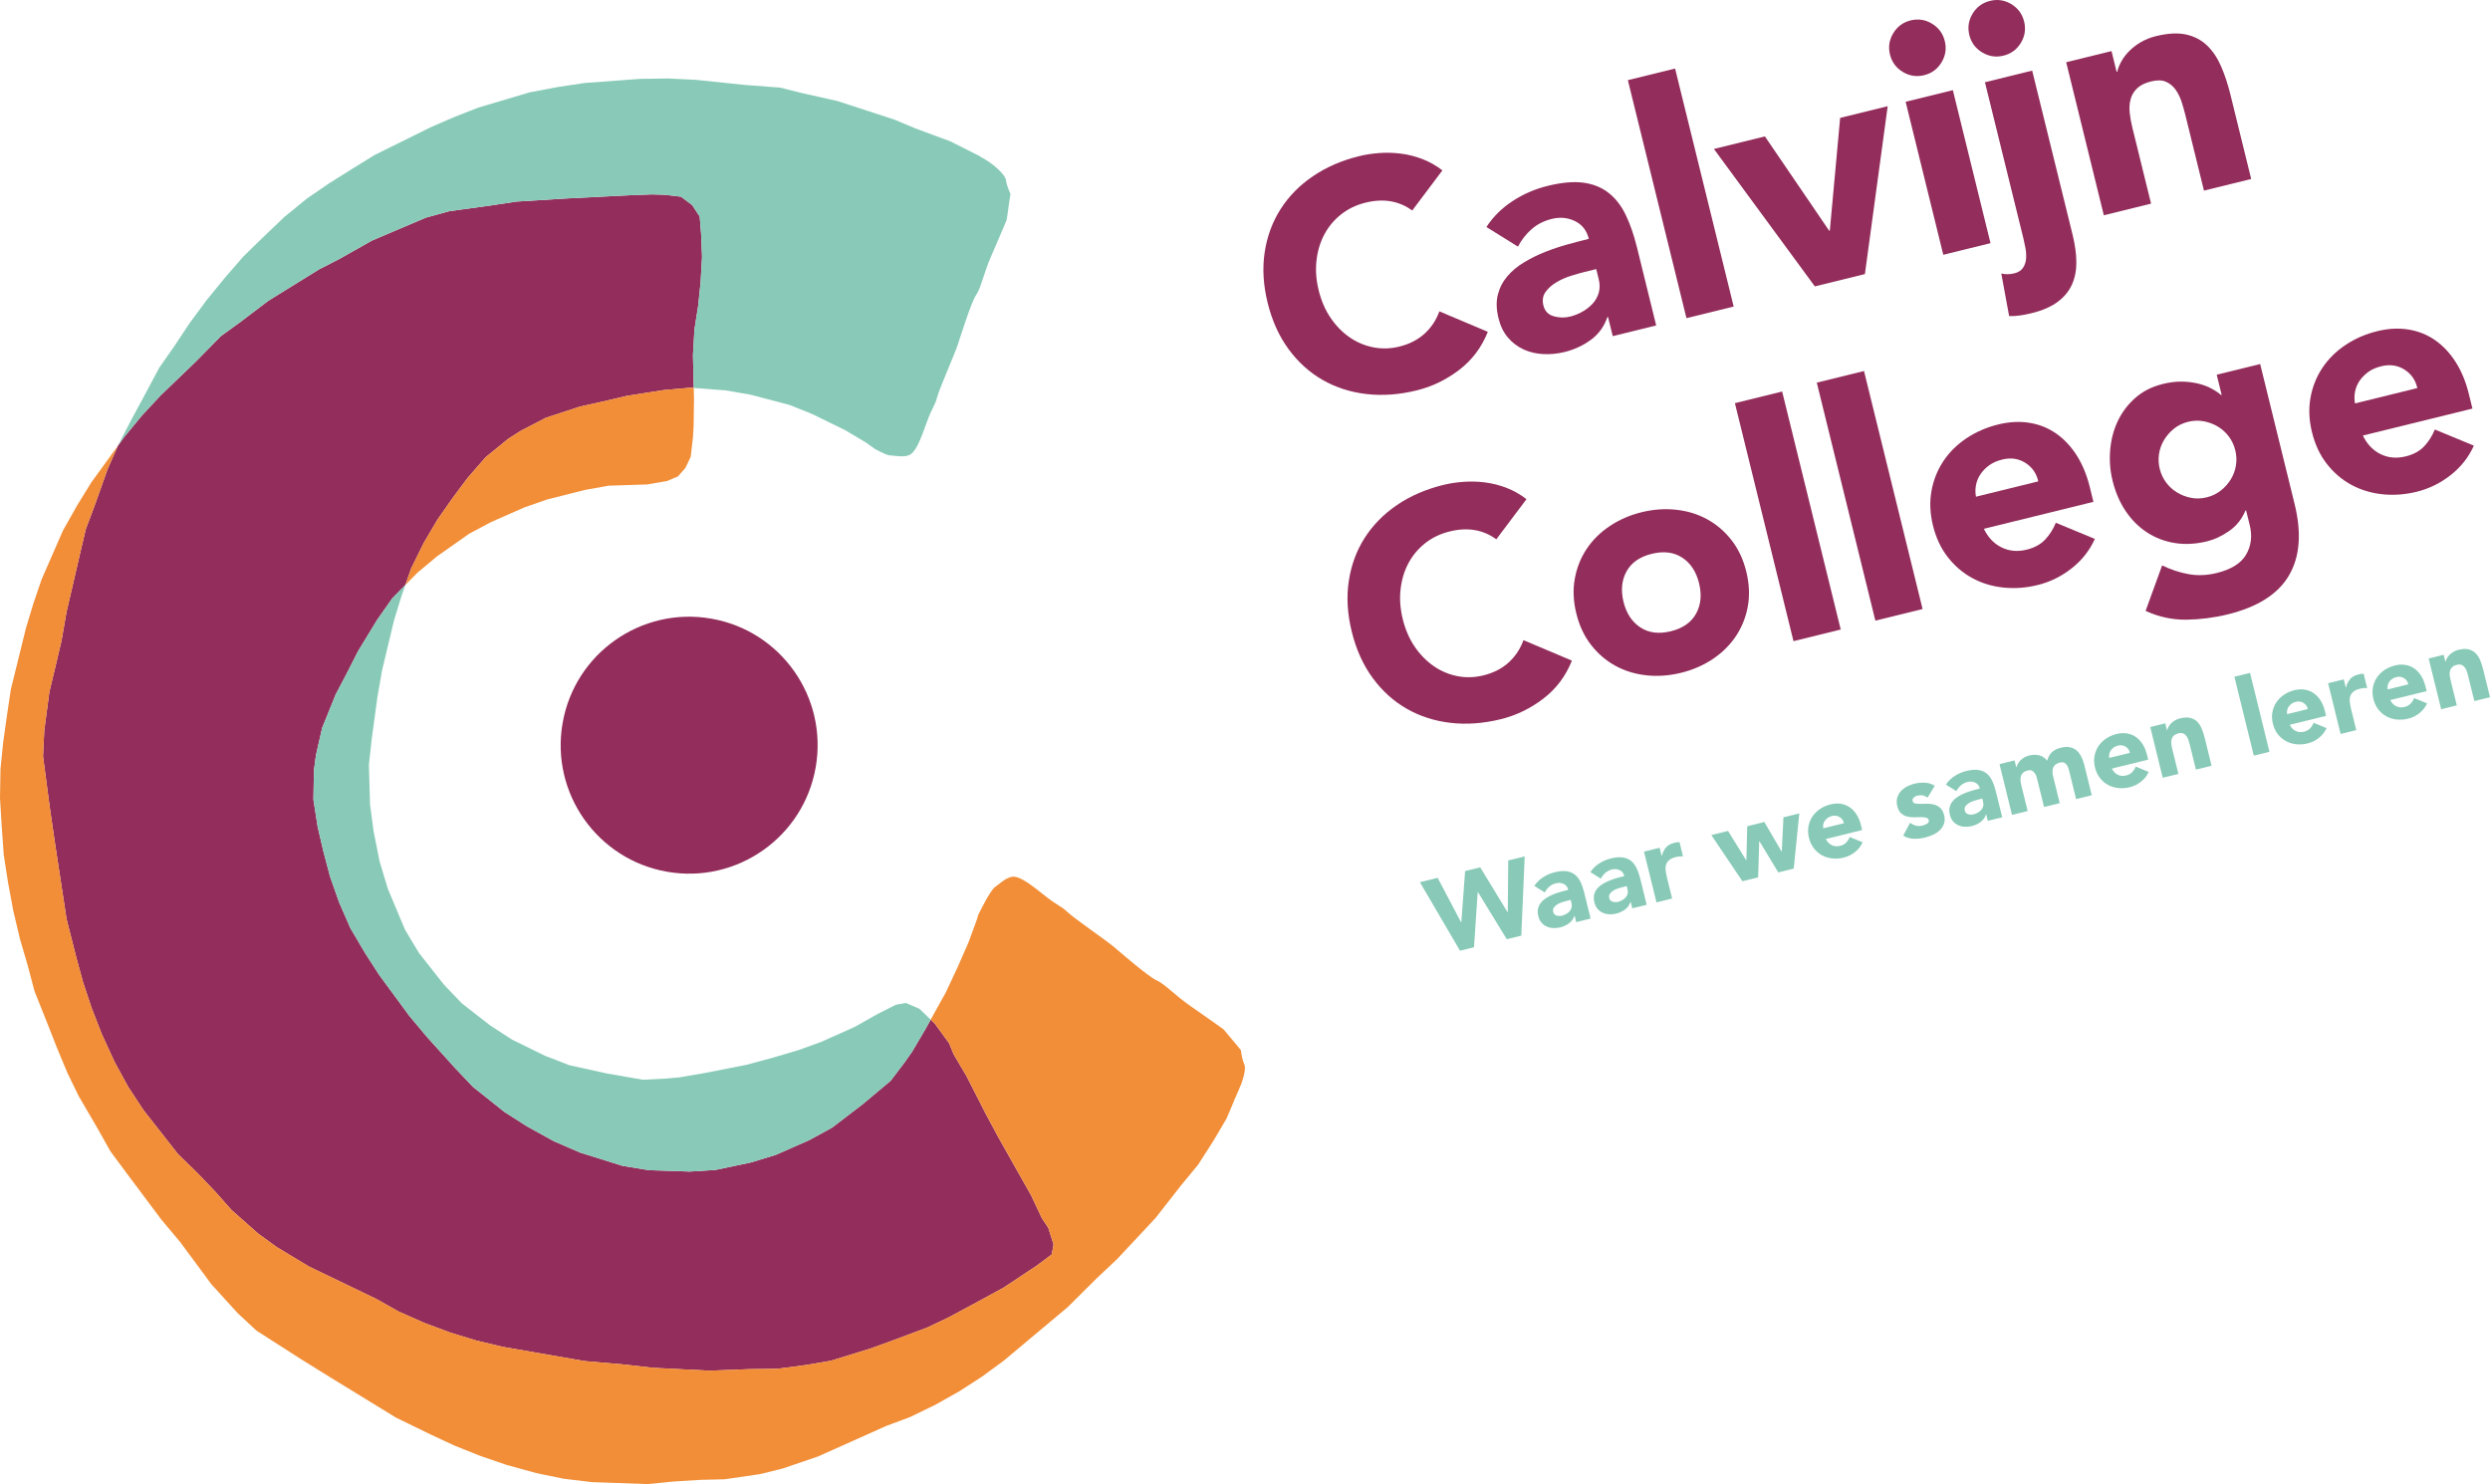 <svg xmlns="http://www.w3.org/2000/svg" xmlns:xlink="http://www.w3.org/1999/xlink" id="Layer_1" x="0px" y="0px" width="263px" height="156.753px" viewBox="0 0 263 156.753" xml:space="preserve"><g>	<defs>		<rect id="SVGID_1_" y="0" width="263" height="156.753"></rect>	</defs>	<clipPath id="SVGID_2_">		<use xlink:href="#SVGID_1_"></use>	</clipPath>	<path clip-path="url(#SVGID_2_)" fill="#932D5B" d="M149.161,22.237c-0.663-0.495-1.406-0.817-2.23-0.967  c-0.826-0.15-1.726-0.104-2.7,0.134c-0.975,0.241-1.832,0.651-2.57,1.233c-0.738,0.582-1.329,1.285-1.773,2.111  c-0.444,0.827-0.722,1.748-0.835,2.763c-0.116,1.016-0.04,2.066,0.229,3.153c0.273,1.109,0.694,2.082,1.264,2.916  c0.569,0.836,1.237,1.519,2.002,2.047c0.766,0.528,1.599,0.883,2.501,1.059c0.901,0.179,1.819,0.152,2.748-0.076  c1.064-0.263,1.952-0.715,2.663-1.361s1.234-1.434,1.57-2.362l5.118,2.162c-0.655,1.643-1.665,2.984-3.029,4.026  c-1.367,1.041-2.86,1.763-4.478,2.159c-1.842,0.453-3.605,0.582-5.302,0.388c-1.691-0.194-3.236-0.69-4.633-1.487  c-1.395-0.797-2.596-1.883-3.604-3.257c-1.008-1.373-1.743-3.002-2.209-4.887c-0.464-1.884-0.568-3.668-0.313-5.354  c0.259-1.685,0.818-3.202,1.685-4.557c0.864-1.354,2.002-2.51,3.413-3.467c1.41-0.959,3.034-1.665,4.875-2.118  c0.664-0.165,1.373-0.273,2.124-0.329c0.748-0.056,1.507-0.037,2.271,0.059c0.765,0.093,1.52,0.283,2.274,0.569  c0.752,0.286,1.46,0.686,2.129,1.203L149.161,22.237z"></path>	<path clip-path="url(#SVGID_2_)" fill="#932D5B" d="M169.842,33.476l-0.067,0.017c-0.34,1.001-0.926,1.803-1.752,2.407  c-0.826,0.602-1.751,1.029-2.771,1.281c-0.754,0.185-1.504,0.258-2.255,0.219c-0.751-0.038-1.445-0.203-2.079-0.494  c-0.636-0.29-1.185-0.708-1.648-1.252c-0.464-0.543-0.796-1.226-0.997-2.046c-0.229-0.932-0.252-1.759-0.066-2.489  c0.186-0.726,0.521-1.373,1.004-1.94c0.484-0.565,1.073-1.056,1.771-1.475c0.694-0.418,1.435-0.783,2.218-1.094  c0.78-0.309,1.573-0.574,2.377-0.796c0.803-0.222,1.552-0.416,2.237-0.586c-0.219-0.886-0.708-1.511-1.468-1.879  c-0.759-0.364-1.573-0.44-2.438-0.228c-0.819,0.202-1.525,0.557-2.116,1.067c-0.591,0.511-1.079,1.132-1.464,1.861l-3.33-2.072  c0.717-1.094,1.643-2.01,2.778-2.748c1.135-0.739,2.367-1.271,3.697-1.597c1.464-0.361,2.709-0.473,3.743-0.339  c1.032,0.133,1.919,0.484,2.658,1.056c0.741,0.57,1.348,1.343,1.822,2.321c0.477,0.975,0.882,2.141,1.214,3.492l2.02,8.214  l-4.587,1.129L169.842,33.476z M167.367,28.724c-0.376,0.093-0.844,0.226-1.4,0.398c-0.558,0.171-1.078,0.399-1.559,0.684  c-0.484,0.283-0.871,0.625-1.158,1.025c-0.291,0.401-0.365,0.878-0.232,1.432c0.149,0.6,0.513,0.981,1.094,1.143  c0.58,0.163,1.148,0.175,1.702,0.039c0.488-0.119,0.943-0.301,1.363-0.546c0.424-0.244,0.781-0.533,1.076-0.865  c0.292-0.331,0.501-0.71,0.619-1.139c0.118-0.429,0.112-0.897-0.011-1.408l-0.264-1.064L167.367,28.724z"></path>			<rect x="174.954" y="7.461" transform="matrix(-0.971 0.239 -0.239 -0.971 354.778 -2.191)" clip-path="url(#SVGID_2_)" fill="#932D5B" width="5.136" height="25.89"></rect></g><polygon fill="#932D5B" points="181.028,15.734 186.414,14.408 193.206,24.375 193.271,24.358 194.361,12.452 199.382,11.216  196.976,28.949 191.688,30.25 "></polygon><g>	<defs>		<rect id="SVGID_3_" y="0" width="263" height="156.753"></rect>	</defs>	<clipPath id="SVGID_4_">		<use xlink:href="#SVGID_3_"></use>	</clipPath>	<path clip-path="url(#SVGID_4_)" fill="#932D5B" d="M199.625,5.762c-0.195-0.798-0.08-1.551,0.347-2.255  c0.426-0.703,1.038-1.155,1.835-1.352c0.798-0.196,1.552-0.081,2.253,0.345c0.706,0.426,1.157,1.039,1.353,1.837  c0.198,0.796,0.082,1.549-0.345,2.253c-0.427,0.704-1.038,1.155-1.835,1.351c-0.799,0.197-1.551,0.082-2.255-0.344  C200.273,7.171,199.823,6.559,199.625,5.762 M201.278,10.75l4.987-1.227l3.977,16.161l-4.987,1.228L201.278,10.75z M208.005,3.699  c-0.194-0.8-0.08-1.55,0.346-2.255c0.426-0.704,1.04-1.153,1.837-1.351c0.797-0.196,1.549-0.08,2.255,0.345  c0.702,0.426,1.153,1.038,1.35,1.837c0.197,0.797,0.082,1.549-0.344,2.254c-0.427,0.702-1.039,1.153-1.836,1.349  c-0.8,0.197-1.551,0.082-2.255-0.344C208.653,5.108,208.203,4.496,208.005,3.699 M218.918,24.817  c0.256,1.042,0.386,2.004,0.392,2.883c0.006,0.881-0.154,1.671-0.473,2.373c-0.322,0.702-0.825,1.309-1.51,1.818  c-0.688,0.51-1.596,0.905-2.726,1.183c-0.377,0.094-0.769,0.172-1.177,0.237c-0.405,0.064-0.812,0.088-1.216,0.069l-0.825-4.488  c0.451,0.102,0.908,0.095,1.372-0.019c0.421-0.104,0.725-0.297,0.915-0.578c0.191-0.283,0.3-0.603,0.329-0.963  c0.027-0.359,0.008-0.73-0.062-1.113c-0.071-0.382-0.145-0.728-0.22-1.038l-4.062-16.494l4.989-1.229L218.918,24.817z"></path>	<path clip-path="url(#SVGID_4_)" fill="#932D5B" d="M218.236,6.576l4.787-1.178l0.54,2.194l0.068-0.017  c0.077-0.348,0.224-0.713,0.435-1.095s0.488-0.743,0.826-1.084c0.338-0.343,0.744-0.654,1.217-0.935  c0.473-0.28,1.006-0.496,1.605-0.642c1.261-0.312,2.331-0.366,3.202-0.17c0.871,0.197,1.608,0.586,2.21,1.166  c0.6,0.582,1.093,1.319,1.478,2.21c0.383,0.893,0.711,1.884,0.978,2.968l2.193,8.913l-4.988,1.227l-1.947-7.914  c-0.114-0.464-0.249-0.943-0.405-1.434c-0.159-0.492-0.37-0.924-0.64-1.306c-0.271-0.38-0.609-0.662-1.02-0.843  c-0.407-0.182-0.933-0.193-1.576-0.034c-0.644,0.157-1.136,0.402-1.477,0.733c-0.344,0.332-0.57,0.716-0.685,1.156  c-0.117,0.441-0.148,0.913-0.093,1.417c0.051,0.503,0.146,1.021,0.275,1.553l1.981,8.048l-4.989,1.229L218.236,6.576z"></path>	<path clip-path="url(#SVGID_4_)" fill="#932D5B" d="M158.042,56.966c-0.663-0.494-1.405-0.818-2.233-0.967  c-0.822-0.148-1.723-0.104-2.697,0.137c-0.976,0.24-1.832,0.65-2.572,1.231c-0.738,0.581-1.329,1.284-1.772,2.111  c-0.444,0.827-0.722,1.749-0.835,2.762c-0.117,1.017-0.039,2.068,0.229,3.153c0.272,1.11,0.694,2.082,1.264,2.917  c0.569,0.835,1.238,1.516,2.004,2.046c0.764,0.529,1.597,0.882,2.5,1.061c0.902,0.178,1.817,0.151,2.749-0.079  c1.064-0.261,1.952-0.713,2.663-1.359c0.71-0.647,1.234-1.434,1.57-2.362l5.116,2.161c-0.655,1.644-1.663,2.983-3.029,4.024  c-1.367,1.043-2.858,1.763-4.478,2.162c-1.838,0.453-3.605,0.582-5.3,0.388c-1.693-0.195-3.238-0.69-4.632-1.486  c-1.396-0.797-2.598-1.883-3.606-3.258c-1.008-1.373-1.744-3.003-2.207-4.888c-0.465-1.884-0.571-3.668-0.312-5.354  c0.254-1.684,0.814-3.204,1.681-4.558c0.866-1.353,2.004-2.51,3.413-3.468c1.41-0.958,3.036-1.662,4.877-2.117  c0.664-0.163,1.372-0.273,2.122-0.328c0.75-0.056,1.508-0.037,2.271,0.058s1.52,0.283,2.272,0.568  c0.752,0.286,1.462,0.688,2.131,1.205L158.042,56.966z"></path>	<path clip-path="url(#SVGID_4_)" fill="#932D5B" d="M166.495,64.796c-0.318-1.284-0.372-2.506-0.162-3.663  c0.208-1.156,0.625-2.207,1.251-3.149c0.625-0.94,1.439-1.747,2.44-2.415c0.997-0.669,2.118-1.158,3.359-1.463  c1.242-0.306,2.46-0.393,3.654-0.264c1.198,0.129,2.29,0.464,3.281,1.009c0.992,0.543,1.851,1.279,2.572,2.206  c0.724,0.927,1.241,2.035,1.558,3.319c0.314,1.286,0.37,2.507,0.162,3.665c-0.21,1.156-0.628,2.205-1.255,3.146  c-0.629,0.941-1.439,1.747-2.437,2.417c-1.001,0.669-2.12,1.155-3.361,1.461c-1.242,0.306-2.46,0.393-3.655,0.266  c-1.196-0.131-2.292-0.466-3.283-1.009c-0.992-0.543-1.847-1.279-2.569-2.206C167.328,67.189,166.81,66.082,166.495,64.796   M171.479,63.568c0.3,1.22,0.895,2.12,1.777,2.701c0.883,0.583,1.957,0.718,3.221,0.408c1.264-0.312,2.151-0.93,2.664-1.855  c0.513-0.925,0.619-1.998,0.318-3.217c-0.298-1.22-0.89-2.121-1.773-2.702c-0.887-0.581-1.958-0.718-3.222-0.406  c-1.266,0.31-2.151,0.928-2.664,1.854S171.181,62.349,171.479,63.568"></path>			<rect x="186.261" y="41.592" transform="matrix(-0.971 0.239 -0.239 -0.971 385.222 62.363)" clip-path="url(#SVGID_4_)" fill="#932D5B" width="5.138" height="25.889"></rect>			<rect x="194.907" y="39.465" transform="matrix(-0.971 0.239 -0.239 -0.971 401.755 56.065)" clip-path="url(#SVGID_4_)" fill="#932D5B" width="5.136" height="25.889"></rect>	<path clip-path="url(#SVGID_4_)" fill="#932D5B" d="M221.263,56.922c-0.547,1.218-1.361,2.253-2.445,3.106  c-1.083,0.853-2.276,1.442-3.586,1.764c-1.242,0.306-2.459,0.395-3.656,0.266c-1.194-0.129-2.288-0.467-3.279-1.009  c-0.993-0.543-1.85-1.279-2.571-2.207s-1.241-2.033-1.559-3.319c-0.315-1.286-0.37-2.507-0.16-3.664  c0.209-1.157,0.627-2.206,1.254-3.147c0.625-0.942,1.438-1.748,2.437-2.417c1.001-0.669,2.12-1.156,3.362-1.461  c1.154-0.284,2.246-0.343,3.289-0.175c1.041,0.167,1.979,0.541,2.814,1.123s1.562,1.35,2.173,2.303  c0.61,0.956,1.074,2.077,1.392,3.361l0.383,1.562l-11.57,2.848c0.435,0.905,1.053,1.558,1.856,1.958  c0.805,0.402,1.696,0.483,2.671,0.243c0.819-0.202,1.468-0.556,1.943-1.061c0.474-0.504,0.853-1.097,1.131-1.778L221.263,56.922z   M215.287,50.846c-0.186-0.848-0.639-1.501-1.363-1.958c-0.722-0.457-1.539-0.572-2.446-0.349  c-0.556,0.137-1.021,0.346-1.398,0.626c-0.378,0.282-0.683,0.597-0.913,0.947c-0.231,0.351-0.385,0.73-0.459,1.138  c-0.078,0.404-0.078,0.812,0,1.215L215.287,50.846z"></path>	<path clip-path="url(#SVGID_4_)" fill="#932D5B" d="M242.364,53.245c0.752,3.059,0.553,5.571-0.597,7.535  c-1.151,1.965-3.299,3.333-6.448,4.109c-1.44,0.355-2.898,0.543-4.375,0.565c-1.476,0.021-2.915-0.287-4.319-0.929l1.744-4.803  c0.934,0.451,1.876,0.761,2.821,0.927c0.946,0.167,1.929,0.125,2.95-0.126c1.526-0.376,2.563-1.025,3.101-1.943  c0.537-0.921,0.665-1.957,0.382-3.109l-0.386-1.562l-0.067,0.017c-0.386,0.918-0.966,1.642-1.739,2.173  c-0.774,0.531-1.538,0.89-2.294,1.075c-1.196,0.293-2.331,0.357-3.41,0.187c-1.074-0.171-2.055-0.541-2.934-1.111  c-0.881-0.571-1.637-1.321-2.264-2.248c-0.628-0.926-1.093-2-1.392-3.218c-0.264-1.064-0.348-2.148-0.254-3.251  c0.092-1.105,0.358-2.124,0.801-3.055c0.44-0.93,1.058-1.747,1.848-2.446c0.79-0.703,1.764-1.193,2.917-1.477  c0.707-0.175,1.377-0.257,2.001-0.247c0.626,0.01,1.201,0.081,1.729,0.209c0.524,0.13,0.99,0.303,1.396,0.521  c0.406,0.218,0.745,0.444,1.016,0.684l0.066-0.017l-0.523-2.127l4.59-1.128L242.364,53.245z M228.115,49.522  c0.133,0.531,0.356,1.012,0.673,1.439c0.317,0.427,0.7,0.779,1.159,1.055c0.455,0.276,0.947,0.466,1.48,0.569  c0.531,0.106,1.084,0.086,1.661-0.056c0.555-0.137,1.049-0.375,1.481-0.716c0.432-0.342,0.787-0.74,1.062-1.196  c0.276-0.457,0.455-0.946,0.536-1.473c0.085-0.525,0.06-1.053-0.072-1.586c-0.13-0.533-0.353-1.012-0.671-1.439  c-0.316-0.428-0.703-0.779-1.157-1.055c-0.457-0.276-0.957-0.464-1.499-0.567c-0.54-0.102-1.089-0.084-1.645,0.052  c-0.576,0.143-1.075,0.383-1.496,0.723c-0.424,0.338-0.771,0.736-1.047,1.191c-0.278,0.458-0.456,0.948-0.537,1.473  C227.963,48.461,227.983,48.99,228.115,49.522"></path>	<path clip-path="url(#SVGID_4_)" fill="#932D5B" d="M261.296,47.069c-0.547,1.217-1.359,2.252-2.442,3.106  c-1.085,0.854-2.279,1.441-3.585,1.764c-1.242,0.305-2.462,0.394-3.658,0.265c-1.195-0.129-2.289-0.466-3.281-1.008  c-0.992-0.543-1.849-1.279-2.569-2.207c-0.723-0.928-1.24-2.034-1.558-3.319c-0.318-1.287-0.371-2.508-0.161-3.665  c0.209-1.155,0.626-2.205,1.253-3.146c0.626-0.942,1.439-1.748,2.438-2.417c1-0.669,2.118-1.156,3.36-1.462  c1.152-0.283,2.247-0.341,3.29-0.175c1.038,0.168,1.978,0.542,2.815,1.124c0.835,0.582,1.561,1.349,2.171,2.304  c0.611,0.955,1.076,2.075,1.392,3.362l0.385,1.563l-11.571,2.847c0.435,0.905,1.054,1.558,1.856,1.958  c0.806,0.401,1.694,0.483,2.671,0.243c0.819-0.202,1.466-0.555,1.943-1.06c0.475-0.505,0.851-1.097,1.129-1.778L261.296,47.069z   M255.324,40.992c-0.187-0.848-0.642-1.5-1.365-1.958c-0.723-0.455-1.538-0.572-2.447-0.349c-0.555,0.137-1.022,0.346-1.398,0.625  c-0.378,0.283-0.682,0.599-0.914,0.948c-0.23,0.351-0.385,0.729-0.46,1.138c-0.074,0.405-0.078,0.812,0,1.215L255.324,40.992z"></path>	<polygon clip-path="url(#SVGID_4_)" fill="#88CAB7" points="149.975,93.183 151.848,92.721 154.325,97.421 154.348,97.416   154.748,92.008 156.346,91.615 159.232,96.353 159.255,96.349 159.304,90.885 161.043,90.459 160.683,98.827 159.149,99.205   156.101,94.223 156.078,94.231 155.687,100.056 154.211,100.42  "></polygon>	<path clip-path="url(#SVGID_4_)" fill="#88CAB7" d="M166.317,96.727l-0.022,0.004c-0.114,0.334-0.308,0.598-0.582,0.798  c-0.273,0.2-0.581,0.342-0.918,0.425c-0.25,0.06-0.499,0.087-0.748,0.074c-0.247-0.014-0.479-0.069-0.688-0.166  c-0.211-0.095-0.393-0.235-0.547-0.415c-0.155-0.181-0.265-0.405-0.331-0.678c-0.075-0.31-0.084-0.584-0.021-0.824  c0.06-0.241,0.172-0.456,0.333-0.644c0.159-0.187,0.354-0.35,0.585-0.49c0.232-0.139,0.478-0.26,0.736-0.362  c0.26-0.103,0.521-0.189,0.789-0.265c0.266-0.073,0.513-0.138,0.74-0.194c-0.07-0.293-0.234-0.501-0.486-0.623  c-0.251-0.12-0.521-0.145-0.807-0.075c-0.274,0.068-0.506,0.185-0.704,0.355c-0.195,0.169-0.356,0.374-0.484,0.616l-1.105-0.687  c0.239-0.363,0.546-0.667,0.923-0.912c0.375-0.244,0.784-0.421,1.226-0.53c0.485-0.12,0.898-0.156,1.242-0.113  c0.342,0.045,0.636,0.163,0.88,0.351c0.245,0.19,0.446,0.445,0.604,0.771c0.158,0.323,0.291,0.708,0.402,1.156l0.67,2.724  l-1.521,0.375L166.317,96.727z M165.496,95.151c-0.126,0.032-0.278,0.074-0.463,0.131c-0.186,0.057-0.358,0.132-0.519,0.228  c-0.16,0.093-0.287,0.206-0.385,0.338c-0.094,0.135-0.121,0.292-0.074,0.477c0.048,0.199,0.168,0.324,0.361,0.378  c0.192,0.055,0.381,0.06,0.564,0.014c0.163-0.04,0.312-0.1,0.451-0.181c0.142-0.082,0.261-0.175,0.357-0.286  c0.097-0.111,0.167-0.238,0.204-0.38c0.04-0.142,0.039-0.296-0.003-0.466l-0.087-0.354L165.496,95.151z"></path>	<path clip-path="url(#SVGID_4_)" fill="#88CAB7" d="M172.24,95.27l-0.026,0.006c-0.113,0.33-0.306,0.596-0.578,0.798  c-0.276,0.198-0.582,0.34-0.921,0.425c-0.249,0.061-0.499,0.085-0.748,0.072c-0.247-0.013-0.478-0.066-0.688-0.164  c-0.211-0.095-0.393-0.235-0.545-0.416c-0.155-0.181-0.264-0.406-0.331-0.678c-0.078-0.309-0.086-0.584-0.023-0.824  c0.062-0.241,0.173-0.456,0.332-0.644c0.162-0.187,0.356-0.35,0.589-0.49c0.23-0.138,0.476-0.259,0.733-0.362  c0.261-0.103,0.523-0.189,0.791-0.265c0.266-0.073,0.512-0.138,0.742-0.194c-0.075-0.293-0.236-0.501-0.488-0.623  c-0.252-0.12-0.521-0.145-0.809-0.075c-0.271,0.068-0.506,0.185-0.702,0.354c-0.197,0.17-0.357,0.374-0.485,0.616l-1.104-0.687  c0.238-0.363,0.546-0.667,0.924-0.912c0.375-0.244,0.781-0.421,1.224-0.53c0.485-0.121,0.899-0.157,1.241-0.112  c0.343,0.043,0.637,0.161,0.881,0.349c0.245,0.19,0.449,0.445,0.604,0.771c0.158,0.323,0.293,0.709,0.402,1.157l0.672,2.725  l-1.522,0.374L172.24,95.27z M171.416,93.693c-0.124,0.032-0.277,0.074-0.463,0.132c-0.186,0.056-0.357,0.132-0.519,0.227  c-0.16,0.095-0.286,0.206-0.383,0.337c-0.096,0.135-0.121,0.293-0.076,0.477c0.05,0.199,0.171,0.325,0.362,0.378  c0.193,0.055,0.38,0.06,0.564,0.015c0.162-0.04,0.312-0.101,0.451-0.181c0.14-0.083,0.26-0.176,0.356-0.287  c0.099-0.11,0.167-0.238,0.206-0.379c0.039-0.141,0.037-0.297-0.005-0.467l-0.085-0.352L171.416,93.693z"></path>	<path clip-path="url(#SVGID_4_)" fill="#88CAB7" d="M173.642,89.954l1.652-0.408l0.214,0.861l0.021-0.006  c0.095-0.374,0.243-0.674,0.444-0.898c0.203-0.226,0.487-0.383,0.855-0.475c0.096-0.023,0.191-0.042,0.29-0.06  c0.096-0.016,0.19-0.021,0.274-0.02l0.372,1.51c-0.128-0.007-0.249-0.007-0.368,0.004c-0.118,0.01-0.239,0.029-0.365,0.061  c-0.316,0.076-0.555,0.182-0.716,0.317c-0.164,0.132-0.274,0.29-0.334,0.473c-0.062,0.183-0.078,0.388-0.053,0.615  c0.024,0.228,0.069,0.474,0.135,0.737l0.549,2.239l-1.651,0.409L173.642,89.954z"></path>	<polygon clip-path="url(#SVGID_4_)" fill="#88CAB7" points="180.754,88.204 182.518,87.769 184.437,90.862 184.457,90.856   184.548,87.271 186.354,86.824 188.175,89.942 188.197,89.938 188.372,86.329 190.048,85.916 189.459,91.743 187.826,92.146   185.838,88.858 185.815,88.864 185.7,92.669 184.036,93.079  "></polygon>	<path clip-path="url(#SVGID_4_)" fill="#88CAB7" d="M196.739,88.968c-0.182,0.404-0.45,0.748-0.811,1.03  c-0.358,0.286-0.754,0.479-1.188,0.586c-0.411,0.1-0.814,0.131-1.213,0.087c-0.395-0.043-0.759-0.155-1.087-0.333  c-0.33-0.181-0.612-0.424-0.852-0.733c-0.239-0.308-0.413-0.674-0.52-1.101c-0.104-0.426-0.12-0.831-0.054-1.214  c0.071-0.384,0.21-0.732,0.417-1.045c0.21-0.311,0.478-0.579,0.808-0.799c0.333-0.222,0.704-0.384,1.114-0.485  c0.385-0.094,0.746-0.113,1.093-0.058c0.346,0.057,0.656,0.181,0.933,0.374c0.278,0.191,0.518,0.446,0.72,0.762  c0.203,0.317,0.357,0.688,0.461,1.116l0.128,0.518l-3.837,0.946c0.146,0.298,0.351,0.515,0.616,0.648  c0.267,0.133,0.563,0.161,0.886,0.079c0.271-0.066,0.486-0.182,0.645-0.35c0.157-0.167,0.283-0.364,0.376-0.59L196.739,88.968z   M194.759,86.955c-0.061-0.281-0.212-0.497-0.452-0.649c-0.238-0.15-0.512-0.189-0.812-0.116c-0.185,0.045-0.338,0.115-0.464,0.208  c-0.126,0.092-0.227,0.197-0.303,0.313c-0.077,0.117-0.127,0.243-0.152,0.376c-0.024,0.135-0.024,0.269,0,0.403L194.759,86.955z"></path>	<path clip-path="url(#SVGID_4_)" fill="#88CAB7" d="M203.589,84.253c-0.316-0.242-0.673-0.312-1.07-0.214  c-0.139,0.033-0.266,0.1-0.384,0.2c-0.116,0.099-0.153,0.227-0.113,0.388c0.033,0.135,0.124,0.216,0.275,0.243  c0.15,0.031,0.338,0.042,0.561,0.038c0.22-0.003,0.458-0.007,0.709-0.011c0.252-0.003,0.497,0.028,0.735,0.093  c0.239,0.067,0.451,0.183,0.637,0.352s0.321,0.423,0.404,0.761c0.084,0.345,0.079,0.649-0.016,0.91  c-0.096,0.26-0.243,0.489-0.447,0.684c-0.201,0.193-0.442,0.353-0.722,0.481c-0.281,0.127-0.563,0.226-0.852,0.296  c-0.375,0.091-0.768,0.134-1.174,0.121c-0.409-0.014-0.779-0.122-1.11-0.332l0.729-1.36c0.201,0.154,0.408,0.256,0.619,0.31  c0.213,0.054,0.442,0.049,0.693-0.013c0.19-0.048,0.358-0.118,0.498-0.209c0.141-0.094,0.194-0.215,0.159-0.362  c-0.035-0.139-0.131-0.226-0.283-0.262c-0.151-0.038-0.342-0.054-0.562-0.05c-0.223,0.004-0.459,0.007-0.712,0.011  s-0.497-0.024-0.732-0.083c-0.236-0.057-0.449-0.171-0.635-0.341c-0.186-0.169-0.319-0.423-0.402-0.761  c-0.078-0.316-0.081-0.604-0.009-0.863c0.074-0.258,0.197-0.488,0.37-0.687c0.172-0.198,0.387-0.366,0.642-0.502  c0.254-0.137,0.521-0.239,0.802-0.309c0.354-0.087,0.722-0.122,1.106-0.109c0.386,0.015,0.736,0.124,1.051,0.327L203.589,84.253z"></path>	<path clip-path="url(#SVGID_4_)" fill="#88CAB7" d="M209.791,86.026l-0.023,0.004c-0.113,0.333-0.307,0.598-0.581,0.798  c-0.273,0.201-0.58,0.342-0.918,0.426c-0.25,0.061-0.5,0.087-0.748,0.073c-0.248-0.013-0.479-0.068-0.689-0.164  c-0.21-0.095-0.393-0.234-0.547-0.415c-0.154-0.181-0.264-0.407-0.331-0.679c-0.076-0.309-0.083-0.583-0.022-0.823  c0.062-0.242,0.175-0.458,0.335-0.645c0.16-0.188,0.355-0.349,0.585-0.49c0.232-0.137,0.477-0.259,0.737-0.362  c0.26-0.102,0.521-0.191,0.789-0.265c0.265-0.072,0.512-0.137,0.74-0.193c-0.071-0.294-0.234-0.501-0.487-0.623  c-0.25-0.12-0.521-0.144-0.807-0.075c-0.274,0.067-0.506,0.186-0.703,0.354c-0.196,0.169-0.356,0.375-0.484,0.617l-1.106-0.688  c0.239-0.361,0.547-0.667,0.924-0.91c0.375-0.245,0.783-0.421,1.228-0.53c0.483-0.12,0.896-0.156,1.238-0.112  s0.638,0.162,0.882,0.351c0.244,0.188,0.445,0.444,0.604,0.77c0.158,0.324,0.291,0.709,0.402,1.157l0.67,2.724l-1.522,0.374  L209.791,86.026z M208.97,84.451c-0.126,0.029-0.278,0.074-0.463,0.131c-0.187,0.057-0.359,0.132-0.519,0.228  c-0.16,0.093-0.287,0.206-0.386,0.338c-0.095,0.133-0.12,0.292-0.075,0.477c0.049,0.198,0.169,0.324,0.363,0.377  c0.191,0.055,0.381,0.058,0.564,0.013c0.162-0.039,0.312-0.1,0.449-0.181c0.144-0.082,0.263-0.177,0.359-0.288  c0.097-0.11,0.167-0.236,0.204-0.378c0.04-0.142,0.039-0.296-0.003-0.467l-0.087-0.353L208.97,84.451z"></path>	<path clip-path="url(#SVGID_4_)" fill="#88CAB7" d="M211.194,80.711l1.587-0.392l0.18,0.728l0.023-0.005  c0.025-0.114,0.074-0.237,0.143-0.363c0.071-0.125,0.162-0.246,0.273-0.36c0.113-0.112,0.248-0.216,0.405-0.31  c0.156-0.092,0.333-0.163,0.532-0.212c0.375-0.093,0.725-0.098,1.056-0.014c0.327,0.083,0.604,0.271,0.833,0.566  c0.107-0.391,0.279-0.695,0.513-0.909c0.236-0.214,0.552-0.37,0.95-0.468c0.361-0.088,0.679-0.102,0.953-0.042  c0.277,0.062,0.512,0.179,0.71,0.352c0.192,0.174,0.356,0.395,0.488,0.662c0.133,0.27,0.237,0.564,0.318,0.888l0.777,3.165  l-1.652,0.407l-0.769-3.121c-0.062-0.249-0.168-0.45-0.319-0.605c-0.149-0.151-0.362-0.196-0.634-0.13  c-0.191,0.047-0.343,0.119-0.459,0.211c-0.112,0.096-0.192,0.206-0.244,0.336c-0.048,0.129-0.072,0.271-0.069,0.426  c0.003,0.155,0.026,0.314,0.064,0.475l0.698,2.834l-1.652,0.407l-0.702-2.834c-0.021-0.094-0.054-0.21-0.095-0.351  c-0.042-0.136-0.1-0.262-0.175-0.376c-0.075-0.116-0.175-0.203-0.294-0.267c-0.122-0.065-0.276-0.073-0.468-0.024  c-0.215,0.051-0.375,0.133-0.491,0.244c-0.112,0.108-0.188,0.234-0.227,0.382c-0.038,0.146-0.049,0.303-0.03,0.47  c0.018,0.167,0.047,0.339,0.091,0.516l0.658,2.667l-1.655,0.407L211.194,80.711z"></path>	<path clip-path="url(#SVGID_4_)" fill="#88CAB7" d="M226.949,81.535c-0.181,0.401-0.45,0.748-0.81,1.028  c-0.359,0.286-0.754,0.479-1.188,0.586c-0.411,0.101-0.817,0.131-1.212,0.088c-0.399-0.043-0.761-0.153-1.089-0.333  c-0.328-0.181-0.614-0.424-0.852-0.733c-0.241-0.307-0.412-0.674-0.519-1.101c-0.104-0.426-0.122-0.831-0.052-1.214  c0.068-0.384,0.207-0.731,0.416-1.044c0.206-0.311,0.476-0.58,0.808-0.801c0.331-0.222,0.701-0.383,1.115-0.486  c0.381-0.093,0.744-0.112,1.09-0.057c0.344,0.055,0.655,0.181,0.934,0.372c0.277,0.193,0.518,0.449,0.718,0.764  c0.205,0.317,0.356,0.688,0.463,1.116l0.129,0.518l-3.836,0.944c0.142,0.3,0.349,0.516,0.613,0.649  c0.267,0.133,0.562,0.159,0.886,0.081c0.272-0.067,0.486-0.184,0.645-0.352c0.157-0.168,0.283-0.363,0.375-0.59L226.949,81.535z   M224.97,79.519c-0.062-0.281-0.214-0.497-0.454-0.648c-0.239-0.151-0.511-0.189-0.812-0.117c-0.184,0.046-0.336,0.115-0.462,0.208  c-0.127,0.092-0.227,0.197-0.305,0.313c-0.075,0.118-0.126,0.242-0.151,0.377c-0.024,0.134-0.024,0.269,0,0.404L224.97,79.519z"></path>	<path clip-path="url(#SVGID_4_)" fill="#88CAB7" d="M227.116,76.792l1.586-0.39l0.18,0.726l0.022-0.005  c0.026-0.116,0.076-0.237,0.146-0.364c0.07-0.125,0.161-0.245,0.272-0.358c0.113-0.113,0.247-0.216,0.404-0.31  c0.156-0.092,0.333-0.164,0.531-0.212c0.42-0.104,0.772-0.121,1.062-0.056c0.288,0.065,0.534,0.192,0.732,0.385  c0.201,0.193,0.364,0.438,0.489,0.735c0.129,0.295,0.237,0.623,0.326,0.983l0.726,2.955l-1.653,0.407l-0.646-2.625  c-0.036-0.154-0.083-0.312-0.136-0.477c-0.051-0.162-0.12-0.307-0.211-0.432c-0.089-0.126-0.202-0.22-0.338-0.281  c-0.135-0.059-0.309-0.064-0.522-0.012c-0.215,0.054-0.375,0.133-0.489,0.246c-0.114,0.107-0.188,0.235-0.228,0.382  s-0.049,0.303-0.031,0.471c0.018,0.167,0.049,0.337,0.093,0.515l0.656,2.667l-1.654,0.408L227.116,76.792z"></path>			<rect x="236.999" y="71.12" transform="matrix(-0.971 0.239 -0.239 -0.971 486.83 91.821)" clip-path="url(#SVGID_4_)" fill="#88CAB7" width="1.703" height="8.583"></rect>	<path clip-path="url(#SVGID_4_)" fill="#88CAB7" d="M245.739,76.91c-0.184,0.403-0.454,0.746-0.812,1.029  c-0.359,0.283-0.755,0.478-1.189,0.584c-0.41,0.102-0.814,0.132-1.211,0.089c-0.396-0.045-0.759-0.154-1.089-0.335  c-0.327-0.18-0.614-0.424-0.854-0.732c-0.238-0.308-0.409-0.675-0.515-1.101c-0.106-0.426-0.124-0.831-0.054-1.215  c0.068-0.382,0.209-0.729,0.416-1.042c0.206-0.312,0.479-0.581,0.808-0.8c0.331-0.224,0.702-0.385,1.115-0.487  c0.381-0.094,0.744-0.113,1.091-0.056c0.343,0.055,0.654,0.179,0.933,0.371c0.277,0.194,0.518,0.448,0.719,0.765  c0.204,0.316,0.357,0.687,0.463,1.113l0.127,0.519l-3.835,0.943c0.142,0.3,0.349,0.516,0.616,0.65  c0.264,0.134,0.561,0.16,0.884,0.081c0.271-0.067,0.485-0.185,0.645-0.353c0.157-0.167,0.283-0.363,0.376-0.589L245.739,76.91z   M243.757,74.894c-0.062-0.282-0.214-0.499-0.453-0.648c-0.239-0.153-0.511-0.19-0.811-0.117c-0.186,0.046-0.337,0.115-0.464,0.208  c-0.126,0.092-0.226,0.198-0.305,0.315c-0.075,0.116-0.126,0.242-0.151,0.378c-0.024,0.132-0.024,0.267,0,0.401L243.757,74.894z"></path>	<path clip-path="url(#SVGID_4_)" fill="#88CAB7" d="M245.903,72.168l1.653-0.408l0.214,0.86l0.021-0.006  c0.096-0.375,0.243-0.673,0.444-0.898c0.203-0.225,0.485-0.382,0.854-0.474c0.098-0.024,0.192-0.043,0.29-0.06  c0.097-0.014,0.189-0.022,0.275-0.021l0.372,1.512c-0.127-0.009-0.249-0.007-0.368,0.002c-0.119,0.01-0.24,0.029-0.364,0.06  c-0.316,0.079-0.557,0.185-0.718,0.318c-0.162,0.132-0.273,0.291-0.333,0.473c-0.062,0.183-0.079,0.387-0.053,0.616  c0.024,0.227,0.07,0.475,0.134,0.737l0.551,2.238l-1.654,0.408L245.903,72.168z"></path>	<path clip-path="url(#SVGID_4_)" fill="#88CAB7" d="M256.356,74.296c-0.184,0.404-0.453,0.747-0.811,1.03  c-0.359,0.283-0.757,0.478-1.19,0.584c-0.411,0.102-0.815,0.131-1.212,0.089c-0.396-0.045-0.76-0.156-1.089-0.335  c-0.327-0.18-0.611-0.423-0.853-0.732c-0.239-0.308-0.41-0.676-0.516-1.101c-0.105-0.425-0.122-0.831-0.054-1.215  c0.069-0.382,0.207-0.731,0.416-1.043c0.209-0.311,0.478-0.579,0.808-0.801c0.332-0.222,0.703-0.382,1.115-0.484  c0.382-0.094,0.745-0.114,1.092-0.057c0.345,0.053,0.655,0.179,0.934,0.371c0.276,0.193,0.517,0.446,0.719,0.764  c0.203,0.318,0.355,0.688,0.462,1.115L256.305,73l-3.836,0.944c0.144,0.3,0.349,0.516,0.616,0.649  c0.266,0.133,0.562,0.159,0.885,0.081c0.271-0.068,0.486-0.184,0.644-0.352c0.157-0.167,0.283-0.363,0.376-0.589L256.356,74.296z   M254.375,72.281c-0.062-0.282-0.214-0.498-0.454-0.648c-0.238-0.153-0.51-0.189-0.811-0.116c-0.185,0.046-0.337,0.115-0.464,0.207  c-0.124,0.093-0.226,0.199-0.303,0.316c-0.077,0.116-0.127,0.242-0.152,0.376c-0.023,0.134-0.023,0.269,0,0.403L254.375,72.281z"></path>	<path clip-path="url(#SVGID_4_)" fill="#88CAB7" d="M256.521,69.554l1.589-0.39l0.179,0.727l0.021-0.005  c0.027-0.115,0.075-0.237,0.147-0.362c0.07-0.126,0.159-0.247,0.273-0.361c0.11-0.112,0.246-0.217,0.403-0.31  c0.155-0.092,0.334-0.164,0.53-0.212c0.421-0.102,0.773-0.122,1.062-0.056c0.291,0.066,0.535,0.195,0.732,0.386  c0.2,0.193,0.364,0.438,0.492,0.735c0.127,0.295,0.235,0.623,0.323,0.983L263,73.643l-1.654,0.406l-0.645-2.625  c-0.039-0.154-0.084-0.313-0.135-0.475c-0.053-0.163-0.121-0.307-0.213-0.433c-0.089-0.126-0.201-0.22-0.337-0.281  c-0.136-0.059-0.309-0.062-0.523-0.01c-0.214,0.051-0.377,0.132-0.49,0.242c-0.111,0.11-0.188,0.236-0.227,0.383  c-0.039,0.147-0.047,0.303-0.031,0.47c0.019,0.167,0.05,0.338,0.093,0.516l0.656,2.667l-1.652,0.408L256.521,69.554z"></path>	<polygon clip-path="url(#SVGID_4_)" fill="#932D5B" points="10.021,53.328 9.061,55.893 8.402,58.695 7.025,64.65 6.502,67.656   5.843,70.455 5.215,73.08 4.674,77.176 4.544,79.887 5.284,85.479 5.831,89.22 7.032,97.08 8.046,101.084 8.777,103.762   9.676,106.467 10.741,109.203 12.107,112.175 13.533,114.79 15.159,117.26 18.8,121.9 20.85,123.899 22.732,125.866   24.449,127.803 27.266,130.297 29.243,131.734 32.651,133.786 39.757,137.208 42.095,138.526 44.797,139.725 47.528,140.745   50.291,141.59 53.085,142.259 61.722,143.762 65.937,144.13 68.958,144.475 74.896,144.777 79.203,144.616 82.119,144.578   85.097,144.184 87.743,143.734 91.9,142.453 94.276,141.59 97.938,140.223 100.177,139.156 103.764,137.229 106.036,135.984   109.516,133.674 111.094,132.493 111.277,131.432 110.723,129.693 110.044,128.667 108.921,126.283 105.389,120.02 104.096,117.61   102.054,113.611 100.731,111.375 100.252,110.2 98.73,108.113 98.301,107.699 97.702,108.775 96.34,111.087 95.536,112.229   94.073,114.157 91.1,116.648 87.883,119.109 85.468,120.43 81.934,121.987 79.304,122.788 75.566,123.574 72.848,123.745   68.547,123.602 65.741,123.141 61.266,121.738 58.504,120.541 55.639,118.959 53.264,117.439 49.967,114.816 48.109,112.86   45.096,109.528 43.252,107.327 40.054,102.981 38.582,100.702 37.011,98.038 35.812,95.295 34.858,92.582 34.149,89.899   33.556,87.352 33.104,84.451 33.158,81.364 33.37,79.778 34.027,76.886 35.458,73.345 36.563,71.249 37.81,68.799 39.846,65.454   41.454,63.171 42.816,61.785 43.423,60.051 44.747,57.365 46.205,54.886 47.799,52.613 49.361,50.515 51.286,48.3 53.681,46.347   55.028,45.489 57.662,44.125 61.292,42.936 63.605,42.427 66.282,41.799 70.152,41.196 72.933,40.952 73.274,40.979 73.193,37.515   73.347,34.809 73.731,32.381 74,29.814 74.153,27.109 74.048,24.622 73.902,22.871 73.108,21.662 71.928,20.777 70.217,20.573   68.865,20.533 66.52,20.624 59.978,20.954 54.543,21.293 51.81,21.709 47.469,22.302 44.968,22.994 39.291,25.408 35.856,27.348   33.703,28.452 28.343,31.771 25.385,34.015 23.33,35.502 20.717,38.16 16.941,41.792 14.975,43.909 13.123,46.161 12.464,47.07   11.362,49.554  "></polygon>	<path clip-path="url(#SVGID_4_)" fill="#F28E37" d="M130.514,115.879l0.602-1.413c0.328-0.929,0.471-1.71,0.31-2.043  c-0.254-0.535-0.366-1.515-0.366-1.515l-1.818-2.173c0,0-1.812-1.313-3.464-2.445c-1.65-1.132-2.724-2.344-3.617-2.742  c-0.893-0.398-3.778-2.922-4.598-3.603c-0.818-0.68-4.119-2.944-4.825-3.617c-0.703-0.674-0.94-0.574-2.417-1.751  c-1.476-1.18-2.409-1.866-3.148-1.969c-0.738-0.102-1.533,0.711-2.07,1.08c-0.537,0.367-1.78,2.95-1.787,2.965l-0.151,0.521  l-0.873,2.372l-1.132,2.586l-1.263,2.697l-1.594,2.868l0.431,0.416l1.519,2.086l0.481,1.176l1.322,2.235l2.042,3.999l1.293,2.412  l3.532,6.261l1.123,2.384l0.679,1.026l0.555,1.736l-0.184,1.062l-1.576,1.184l-3.481,2.31l-2.272,1.245l-3.585,1.925l-2.24,1.071  l-3.662,1.365l-2.374,0.862l-4.16,1.28l-2.646,0.451l-2.978,0.394l-2.917,0.038l-4.307,0.161l-5.938-0.304l-3.021-0.343  l-4.214-0.368l-8.638-1.503l-2.793-0.669l-2.763-0.846l-2.731-1.02l-2.702-1.199l-2.338-1.317l-7.107-3.424l-3.407-2.051  l-1.977-1.437l-2.817-2.494l-1.717-1.938l-1.881-1.966L18.8,121.9l-3.642-4.641l-1.625-2.467l-1.426-2.617l-1.365-2.971  l-1.065-2.737l-0.899-2.706l-0.732-2.679L7.03,97.08l-1.199-7.859l-0.547-3.74l-0.74-5.594l0.13-2.712l0.542-4.095l0.627-2.623  l0.658-2.801l0.524-3.006l1.377-5.955l0.659-2.801l0.959-2.566l1.342-3.774l1.102-2.484l-2.813,3.875L8.16,53.365l-1.506,2.666  L4.39,61.208l-0.888,2.615l-0.758,2.509l-1.599,6.493l-0.399,2.674L0.335,78.42l-0.283,2.812L0,84.32l0.191,3.119l0.207,2.87  l0.45,2.901l0.566,3.039l0.695,2.931l0.825,2.821l0.709,2.684l1.401,3.511l0.967,2.467l1.084,2.606l1.211,2.496l2.019,3.46  l1.341,2.39l1.715,2.309l3.661,4.895l1.961,2.339l1.714,2.31l1.6,2.171l2.78,3.058l1.988,1.849l4.751,3.044l3.21,1.992l6.78,4.155  l3.713,1.808l2.518,1.168l2.648,1.06l2.777,0.951l3.151,0.871l2.92,0.599l2.935,0.353l5.896,0.21l2.847-0.277l2.718-0.168  l2.587-0.063l3.724-0.542l2.373-0.584l3.765-1.281l7.2-3.222l2.515-0.938l2.659-1.289l2.543-1.431l2.428-1.565l2.312-1.703  l6.723-5.63l3.001-2.985l2.211-2.084l4.062-4.343l2.655-3.395l1.853-2.253l1.619-2.529l1.363-2.312l0.805-1.892  c0.003-0.031,0.005-0.062,0.005-0.062C130.41,116.096,130.46,115.989,130.514,115.879"></path>	<polygon clip-path="url(#SVGID_4_)" fill="#F28E37" points="46.135,58.78 49.596,56.349 51.881,55.137 55.416,53.581   57.803,52.753 61.799,51.745 64.285,51.3 68.355,51.169 70.469,50.803 71.604,50.321 72.394,49.425 72.953,48.253 73.193,46.178   73.263,44.95 73.301,42.107 73.274,40.979 72.932,40.952 70.152,41.196 66.281,41.799 63.604,42.427 61.292,42.936 57.661,44.125   55.027,45.489 53.68,46.348 51.288,48.3 49.362,50.515 47.799,52.613 46.204,54.886 44.746,57.365 43.424,60.049 42.817,61.785   44.066,60.514  "></polygon>	<path clip-path="url(#SVGID_4_)" fill="#88CAB7" d="M96.255,47.931c0.561-0.462,0.984-1.513,1.605-3.249  c0.623-1.736,0.872-1.773,1.112-2.695c0.239-0.919,1.824-4.493,2.154-5.479c0.334-0.985,1.438-4.562,1.974-5.351  c0.539-0.788,0.81-2.346,1.603-4.133c0.791-1.788,1.626-3.807,1.626-3.807l0.395-2.738c0,0-0.41-0.875-0.47-1.445  c-0.061-0.573-1.3-1.751-2.697-2.475c0,0-0.018-0.023-0.029-0.041l-3.135-1.582l-3.699-1.371l-2.233-0.935l-5.992-1.955  l-3.622-0.812l-2.462-0.611l-3.716-0.282l-5.212-0.541l-2.886-0.139l-2.916,0.039L61.76,8.764l-2.813,0.422l-3.01,0.57  l-5.414,1.608l-2.572,1.01l-2.406,1.039l-5.993,2.966L37.253,17.8l-2.499,1.57l-2.332,1.598l-2.394,1.953l-2.258,2.157  l-2.061,2.011l-1.926,2.215l-1.956,2.392l-1.791,2.422l-1.625,2.45l-1.592,2.274l-1.778,3.333l-1.262,2.333l-1.292,2.508  l-0.023,0.053l0.658-0.909l1.852-2.252l1.967-2.117l3.776-3.631l2.612-2.659l2.056-1.487l2.958-2.245l5.358-3.319l2.155-1.103  l3.435-1.94l5.676-2.415l2.501-0.69l4.341-0.594l2.731-0.416l5.437-0.34l6.542-0.33l2.345-0.09l1.351,0.038l1.712,0.206  l1.181,0.885l0.792,1.208l0.146,1.751l0.105,2.488l-0.152,2.705l-0.271,2.567l-0.384,2.43l-0.154,2.705l0.081,3.462l3.375,0.256  l2.657,0.462l4.092,1.077l2.399,0.963l3.47,1.697l2.172,1.29l0.939,0.674c0.643,0.355,1.31,0.686,1.601,0.7  C94.617,48.127,95.691,48.396,96.255,47.931"></path>	<polygon clip-path="url(#SVGID_4_)" fill="#88CAB7" points="95.686,105.943 94.627,106.125 92.751,107.073 90.283,108.465   86.758,110.04 84.383,110.902 81.675,111.706 78.801,112.48 74.372,113.349 71.727,113.801 70.336,113.923 67.917,114.049   64.098,113.385 60.14,112.516 57.576,111.521 54.105,109.823 51.798,108.329 48.783,105.984 46.9,104.017 44.236,100.637   42.778,98.198 40.963,93.874 40.095,90.991 39.456,87.782 39.086,84.983 38.964,80.772 39.258,78.092 39.861,73.641 40.354,70.812   41.608,65.564 42.402,62.97 42.817,61.783 41.454,63.171 39.848,65.454 37.81,68.799 36.563,71.249 35.458,73.345 34.027,76.887   33.37,79.778 33.158,81.362 33.104,84.451 33.556,87.352 34.15,89.899 34.858,92.582 35.812,95.295 37.011,98.038 38.582,100.703   40.054,102.984 43.252,107.327 45.098,109.528 48.108,112.859 49.967,114.814 53.264,117.437 55.639,118.959 58.504,120.542   61.268,121.738 65.743,123.141 68.547,123.6 72.848,123.745 75.566,123.575 79.304,122.788 81.934,121.987 85.469,120.43   87.883,119.109 91.1,116.649 94.073,114.157 95.536,112.229 96.34,111.087 97.702,108.775 98.301,107.698 97.119,106.558  "></polygon>	<path clip-path="url(#SVGID_4_)" fill="#932D5B" d="M86.158,81.036c-1.283,7.383-8.309,12.328-15.693,11.043  c-7.382-1.285-12.327-8.312-11.043-15.694c1.285-7.383,8.312-12.328,15.694-11.042C82.5,66.625,87.443,73.652,86.158,81.036"></path></g></svg>